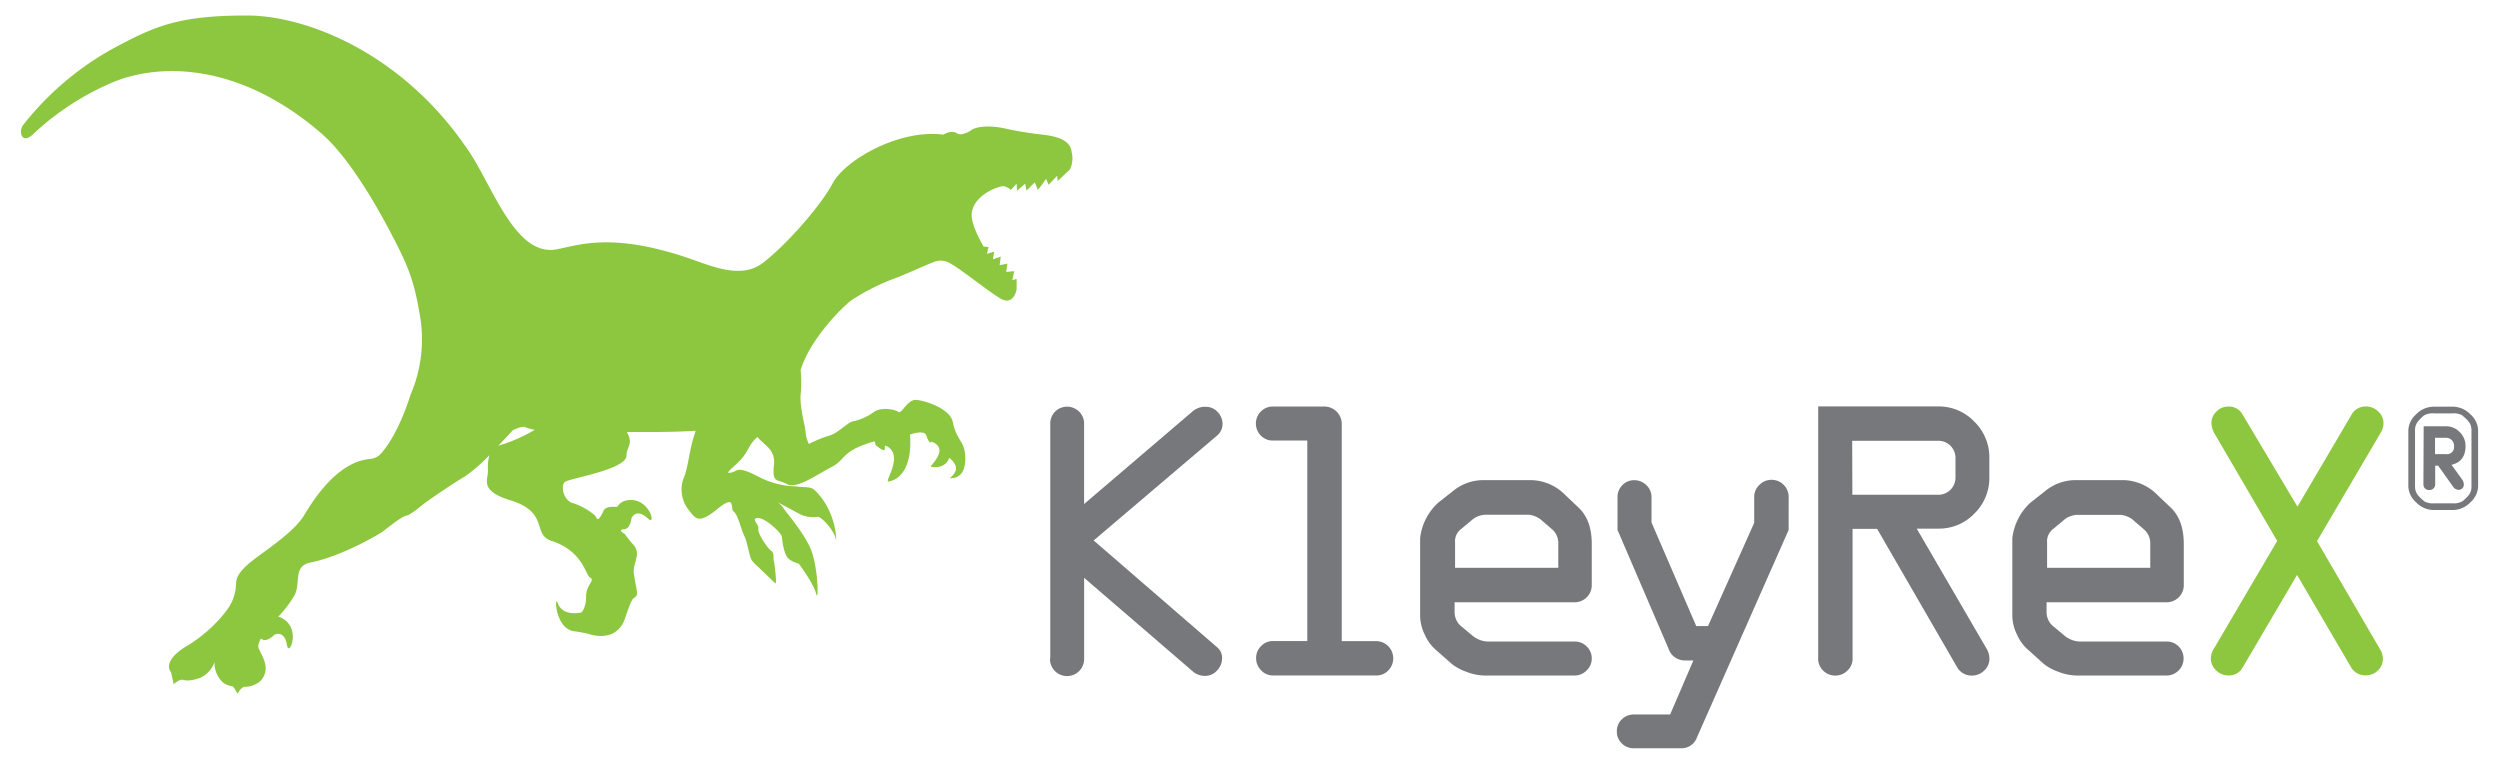 <svg xmlns="http://www.w3.org/2000/svg" viewBox="0 0 585.28 180.22"><defs><style>.cls-1{fill:#8dc63f;}.cls-2{fill:#77787b;}</style></defs><g id="Ebene_6" data-name="Ebene 6"><path class="cls-1" d="M250.89,35.66c-.21-3.52-5.39-3.93-6.84-4.14a79.82,79.82,0,0,1-8.81-1.45c-4.66-1-7.25-.11-7.87.41s-2.38,1.25-3.11.84-1.55-.84-3.42.2c-10.15-1.35-22.89,5.8-25.9,11.4s-11.19,14.71-16.37,18.65-12.24.6-17.72-1.25c-17.9-6-25.51-2.86-30.61-1.94-9.94,1.81-15.28-16-21.19-24C93.82,12.25,71.56,3.63,57.82,3.63c-16.17,0-21.66,2.52-31.64,7.89A69.24,69.24,0,0,0,5.33,29.39c-1,1.46-.24,4.74,2.67,1.78A63.55,63.55,0,0,1,26.36,19.29C36.51,15,55.3,14.06,75.17,31.17c6.11,5.27,12.24,15.58,16.27,23.25s5.45,11,6.84,19.27a32.69,32.69,0,0,1-2.2,18.79s-2.53,8.6-6.6,13.37a3.91,3.91,0,0,1-2.8,1.6c-8,.62-13.8,10.4-15.55,13.29s-6.27,6.3-9.68,8.75c-3.9,2.81-6.08,4.74-6.18,7a11,11,0,0,1-1.07,4.59c-1.25,2.51-5.35,7.12-10.4,10.12-6.19,3.68-3.76,6.17-3.76,6.17l.63,2.83s1.3-1.36,2.39-1c.42.14,1.54.28,3.78-.5A6.3,6.3,0,0,0,50.23,155a6.17,6.17,0,0,0,2,4.81,4.61,4.61,0,0,0,2.18.86c.42.07,1.13,2,1.33,1.56.36-.75,1-1.39,1.54-1.43a5.64,5.64,0,0,0,3.78-1.45c2.59-3,0-6.07-.53-7.69a2,2,0,0,1,.11-1.22l0,.08,0-.08a6,6,0,0,1,.44-.94l.2.13c1.19.84,2.93-1,2.93-1s2.35-1.38,3,2.46c.44,2.87,3.53-4.17-1.48-6.52a2.78,2.78,0,0,0-.6-.19,26.75,26.75,0,0,0,3.9-5.15c1.37-3-.38-6.73,3.62-7.53,7.12-1.41,15.42-6.26,16.56-7s4.73-3.82,6-4c.9-.15,3.93-2.7,4.09-2.82.82-.62,6.63-4.66,9.53-6.32a38.84,38.84,0,0,0,5.74-5,11.08,11.08,0,0,0-.33,3.6c.06,2.2-2.07,4.72,5.21,6.95,9.27,2.84,5,8,9.7,9.53,7.34,2.38,7.91,8,9,8.57,1.27.69-.93,1.62-.93,4.4s-1.09,3.77-1.09,3.77-4.38,1.13-5.56-2.2c-.8-2.28-.69,6,3.82,6.6a32.7,32.7,0,0,1,3.25.58s6.59,2.55,8.68-3.59,1.74-4,2.69-5.34c.39-.53-.26-2.53-.61-5.08s1.86-4.64-.12-6.82c-1.36-1.51-1.86-2.4-2.08-2.55s-1.7-1-.08-1.08c1.46-.08,1.72-2.58,1.72-2.58s1-2.56,3.87.09c2.14,2,.17-5.5-5.25-4.21a3.31,3.31,0,0,0-2,1.5s-2.59-.4-3.15.84c-1.52,3.35-1.62,1.51-2,1.16a14.7,14.7,0,0,0-5.14-2.9c-2.31-.58-3-4.17-1.88-5s14.38-2.89,14.38-6.13c0-2.2,1.71-2.59.09-5.54,3.9,0,9.86.1,16.08-.28-.09.38-.19.75-.31,1.1-1.16,3.41-1.44,7.67-2.44,9.88a7.63,7.63,0,0,0,1.06,7.45c1.63,2,2.17,3.65,6.74-.07s2.91-.12,3.9.59,1.68,4.09,2.49,5.74,1.1,4.93,1.84,5.79a14.49,14.49,0,0,0,1.45,1.46s3.45,3.32,3.92,3.76-.15-4.62-.34-5.27.24-1.74-.61-2.33-3.28-4.21-3-5.16-1.94-2.48-.09-2.51,5.34,3.5,5.53,4.14.31,4.25,1.73,5.46a6.06,6.06,0,0,0,2.29,1.07s3.45,4.6,4.07,7.06.56-7.07-1.67-11.37-5.58-7.9-5.93-8.61a4.93,4.93,0,0,0-1.49-1.5l5.6,3a7.24,7.24,0,0,0,3.75.46c.91-.21,4,3.27,4.29,5.1s.55-6.12-4.84-11.28c-1-1-2.17-.6-4.32-.94a19.7,19.7,0,0,1-9.08-2.37c-5.13-2.59-4.52-1.13-6.35-.83s1.39-1.57,3.16-4c1.07-1.45,1.38-2.88,3.14-4.37,1.54,1.92,4.23,2.88,3.87,6.42-.47,4.6.71,3.3,3,4.6s7.08-2.24,10.5-4,2.12-3.66,9.67-5.9c.82-.24.26.5.83.95,3.31,2.63,1.06-.71,2.48.12,4,2.31-.83,8.49.35,8.25,6.17-1.27,5-11,5-11s3.3-1.18,3.78.12c.92,2.55,1.29,1.53,1.29,1.53,4.48,1.77-.71,5.8-.12,5.9,3.54.59,4.25-2.12,4.25-2.12,4.28,3.5-1.88,5.24,1.06,4.71,3.35-.59,2.83-5.54,2.36-7.07s-2-2.83-2.59-6-6.61-5.07-8.61-5.19-3.42,3.43-4.13,2.83-4.13-1.29-5.9.12a13,13,0,0,1-4.95,2.13c-1.18.35-3.46,2.82-5.34,3.29a28.66,28.66,0,0,0-4.75,1.95,6.76,6.76,0,0,1-.76-2.65c-.12-1.53-1.43-6.13-1.19-8.84a27.3,27.3,0,0,0,0-5.79c2.29-7.45,9.8-14.77,11.82-16.31a50.5,50.5,0,0,1,9.74-5c1.66-.52,8.71-3.73,9.23-3.83a4.18,4.18,0,0,1,3.51-.21c2.08.72,9.44,6.83,12.54,8.6s3.73-2.18,3.73-2.18V65.31l-1,.26.44-2.09-1.88.17.29-1.93-1.83.36.27-2-1.83.63.29-1.78-1.68.49.36-1.59s-1.22-.1-1.17-.12c-.44-.86-3.27-5.49-2.71-8.2.9-4.3,6.74-6.11,7.57-5.9a4.41,4.41,0,0,1,1.55.83L238,43l.1,1.66L240,43l.32,1.61,1.92-1.9a9.68,9.68,0,0,1,.67,1.7c0,.32,2-2.55,2-2.55l.58,1.41,2-2.11.14,1.23s2.24-2.19,2.66-2.5S251.4,37.42,250.89,35.66ZM118.1,103.9a10.76,10.76,0,0,0-1.48.48c1.93-2,3.42-3.65,3.42-3.65s2.28-1.14,2.9-.73a10.58,10.58,0,0,0,2.26.63A38.76,38.76,0,0,1,118.1,103.9Z"/><path class="cls-2" d="M245.88,154.15V99.26A4,4,0,0,1,247,96.37a4,4,0,0,1,5.64,0,3.87,3.87,0,0,1,1.16,2.82V118l25.48-21.76a4.43,4.43,0,0,1,3-1,3.68,3.68,0,0,1,2.79,1.22,4,4,0,0,1,1.14,2.8,3.54,3.54,0,0,1-1.3,2.73l-28.87,24.54,28.9,25a3.17,3.17,0,0,1,1.17,2.57,4.14,4.14,0,0,1-1.16,2.85,3.72,3.72,0,0,1-2.86,1.28,4.3,4.3,0,0,1-2.89-1.09l-25.39-21.86v19a4,4,0,0,1-8,0Z"/><path class="cls-2" d="M322.11,158.13H298.05a3.74,3.74,0,0,1-2.82-1.21,4,4,0,0,1-1.16-2.87,3.87,3.87,0,0,1,1.16-2.79,3.78,3.78,0,0,1,2.82-1.18h8V103.14H298a3.84,3.84,0,0,1-2.82-1.16,4,4,0,0,1,0-5.64A3.84,3.84,0,0,1,298,95.18h12.12a4.07,4.07,0,0,1,4,4v50.92h8.05a4,4,0,0,1,4,4,4,4,0,0,1-1.16,2.87A3.77,3.77,0,0,1,322.11,158.13Z"/><path class="cls-2" d="M372.65,127.39V137a4,4,0,0,1-4,4H340.54v2.32a4.3,4.3,0,0,0,1.75,3.46l2.32,1.94a6,6,0,0,0,3.6,1.47h20.46a3.88,3.88,0,0,1,2.8,1.16,3.81,3.81,0,0,1,1.18,2.82,3.75,3.75,0,0,1-1.21,2.79,3.84,3.84,0,0,1-2.77,1.19h-21a12.16,12.16,0,0,1-4.38-.88,11.56,11.56,0,0,1-3.39-1.82l-3.55-3.13a10,10,0,0,1-2.77-3.69,10.37,10.37,0,0,1-1.11-4.36V126a13.23,13.23,0,0,1,4.26-8.34l3.31-2.6a11.24,11.24,0,0,1,7.25-2.66h11.18a11.52,11.52,0,0,1,8,3.51l3,2.84Q372.66,121.67,372.65,127.39Zm-32-.62v6.16h24.16v-5.54a4.28,4.28,0,0,0-1.37-3.41l-2.33-2a5.36,5.36,0,0,0-3.22-1.47h-10a5.1,5.1,0,0,0-3.36,1.28l-2.32,1.94A3.68,3.68,0,0,0,340.63,126.77Z"/><path class="cls-2" d="M418.74,124.07,397.3,172.58a3.86,3.86,0,0,1-3.8,2.6h-11a3.89,3.89,0,0,1-2.82-1.14,3.82,3.82,0,0,1-1.16-2.84,3.74,3.74,0,0,1,1.16-2.79,3.89,3.89,0,0,1,2.82-1.14H391l5.44-12.65h-1.94a4,4,0,0,1-3.89-2.79l-11.93-27.76V116.4a3.89,3.89,0,0,1,1.14-2.82,3.72,3.72,0,0,1,2.75-1.16,4,4,0,0,1,2.86,1.16,3.77,3.77,0,0,1,1.21,2.82v5.92l10.47,24.25h2.76l10.81-24.16,0-6.11a3.8,3.8,0,0,1,1.21-2.77,3.92,3.92,0,0,1,2.86-1.2,4,4,0,0,1,4,4Z"/><path class="cls-2" d="M425.66,154.15v-59H453.8a11.45,11.45,0,0,1,8.4,3.55,11.64,11.64,0,0,1,3.53,8.48v4.55a11.63,11.63,0,0,1-3.5,8.5,11.48,11.48,0,0,1-8.43,3.53h-5.07L465,151.73a4.75,4.75,0,0,1,.75,2.47A3.69,3.69,0,0,1,464.5,157a4,4,0,0,1-2.81,1.16,3.9,3.9,0,0,1-3.6-2.12l-18.63-32.22h-5.75v30.36A3.75,3.75,0,0,1,432.5,157a4,4,0,0,1-2.86,1.16,4,4,0,0,1-4-4Zm8-38.32H453.8a4,4,0,0,0,4-4v-4.64a4,4,0,0,0-4-4H433.62Z"/><path class="cls-2" d="M511.25,127.39V137a4,4,0,0,1-4,4H479.13v2.32a4.31,4.31,0,0,0,1.76,3.46l2.32,1.94a6,6,0,0,0,3.6,1.47h20.46a3.87,3.87,0,0,1,2.79,1.16,4,4,0,0,1-2.79,6.8h-21a12.25,12.25,0,0,1-4.39-.88,11.35,11.35,0,0,1-3.38-1.82L475,152.3a10.14,10.14,0,0,1-2.78-3.69,10.37,10.37,0,0,1-1.11-4.36V126a13.36,13.36,0,0,1,4.26-8.34l3.32-2.6a11.22,11.22,0,0,1,7.25-2.66h11.17a11.51,11.51,0,0,1,8,3.51l3,2.84Q511.25,121.67,511.25,127.39Zm-32-.62v6.16h24.15v-5.54A4.28,4.28,0,0,0,502,124l-2.32-2a5.36,5.36,0,0,0-3.22-1.47h-10a5.1,5.1,0,0,0-3.36,1.28l-2.32,1.94A3.7,3.7,0,0,0,479.23,126.77Z"/><path class="cls-1" d="M537.77,134.6l-12.72,21.63a3.59,3.59,0,0,1-3.35,1.9,4,4,0,0,1-2.92-1.23,3.8,3.8,0,0,1-1.2-2.7,4.46,4.46,0,0,1,.71-2.33l14.83-25.23-14.55-24.93a5.38,5.38,0,0,1-.85-2.69,3.65,3.65,0,0,1,1.18-2.68,3.81,3.81,0,0,1,2.74-1.16,3.65,3.65,0,0,1,3.4,1.91l12.82,21.52,12.62-21.45a3.72,3.72,0,0,1,3.37-2,4.07,4.07,0,0,1,2.89,1.15A3.62,3.62,0,0,1,558,99.1a4.19,4.19,0,0,1-.62,2.15l-14.94,25.43,14.85,25.48a3.87,3.87,0,0,1,.57,2,3.74,3.74,0,0,1-1.17,2.81,3.89,3.89,0,0,1-2.82,1.13,3.78,3.78,0,0,1-3.46-1.89Z"/><path class="cls-2" d="M580.16,113.88a5.24,5.24,0,0,1-1.81,3.72,5.75,5.75,0,0,1-4.16,1.8H569.8a5.72,5.72,0,0,1-4.16-1.8,5.26,5.26,0,0,1-1.82-3.72V100.71A5.28,5.28,0,0,1,565.64,97a5.75,5.75,0,0,1,4.16-1.79h4.39A5.78,5.78,0,0,1,578.35,97a5.26,5.26,0,0,1,1.81,3.73Zm-1.56-.08v-13a3.22,3.22,0,0,0-.85-2.33,12.62,12.62,0,0,0-1.39-1.28,4.06,4.06,0,0,0-2.24-.41h-4.25a4,4,0,0,0-2.46.53,15.35,15.35,0,0,0-1.32,1.34,3.14,3.14,0,0,0-.7,2.15v13a3.21,3.21,0,0,0,.85,2.33,11.94,11.94,0,0,0,1.39,1.29,4.15,4.15,0,0,0,2.24.41h4.25a4,4,0,0,0,2.46-.54A14.06,14.06,0,0,0,577.9,116,3.18,3.18,0,0,0,578.6,113.8Zm-11.19-14h5.21a4.38,4.38,0,0,1,3.24,1.37,4.46,4.46,0,0,1,1.35,3.26c0,2.4-1.09,3.87-3.28,4.39l2.46,3.4a2,2,0,0,1,.42,1.23,1.22,1.22,0,0,1-.35.88,1.21,1.21,0,0,1-.89.35,1.69,1.69,0,0,1-1.32-.81l-3.45-4.85h-.69v4.32a1.29,1.29,0,0,1-.39,1,1.33,1.33,0,0,1-1,.38,1.26,1.26,0,0,1-1-.38,1.35,1.35,0,0,1-.37-1Zm2.66,6.52h2.53a1.68,1.68,0,0,0,1.92-1.88,1.84,1.84,0,0,0-1.92-1.94h-2.53Z"/></g></svg>